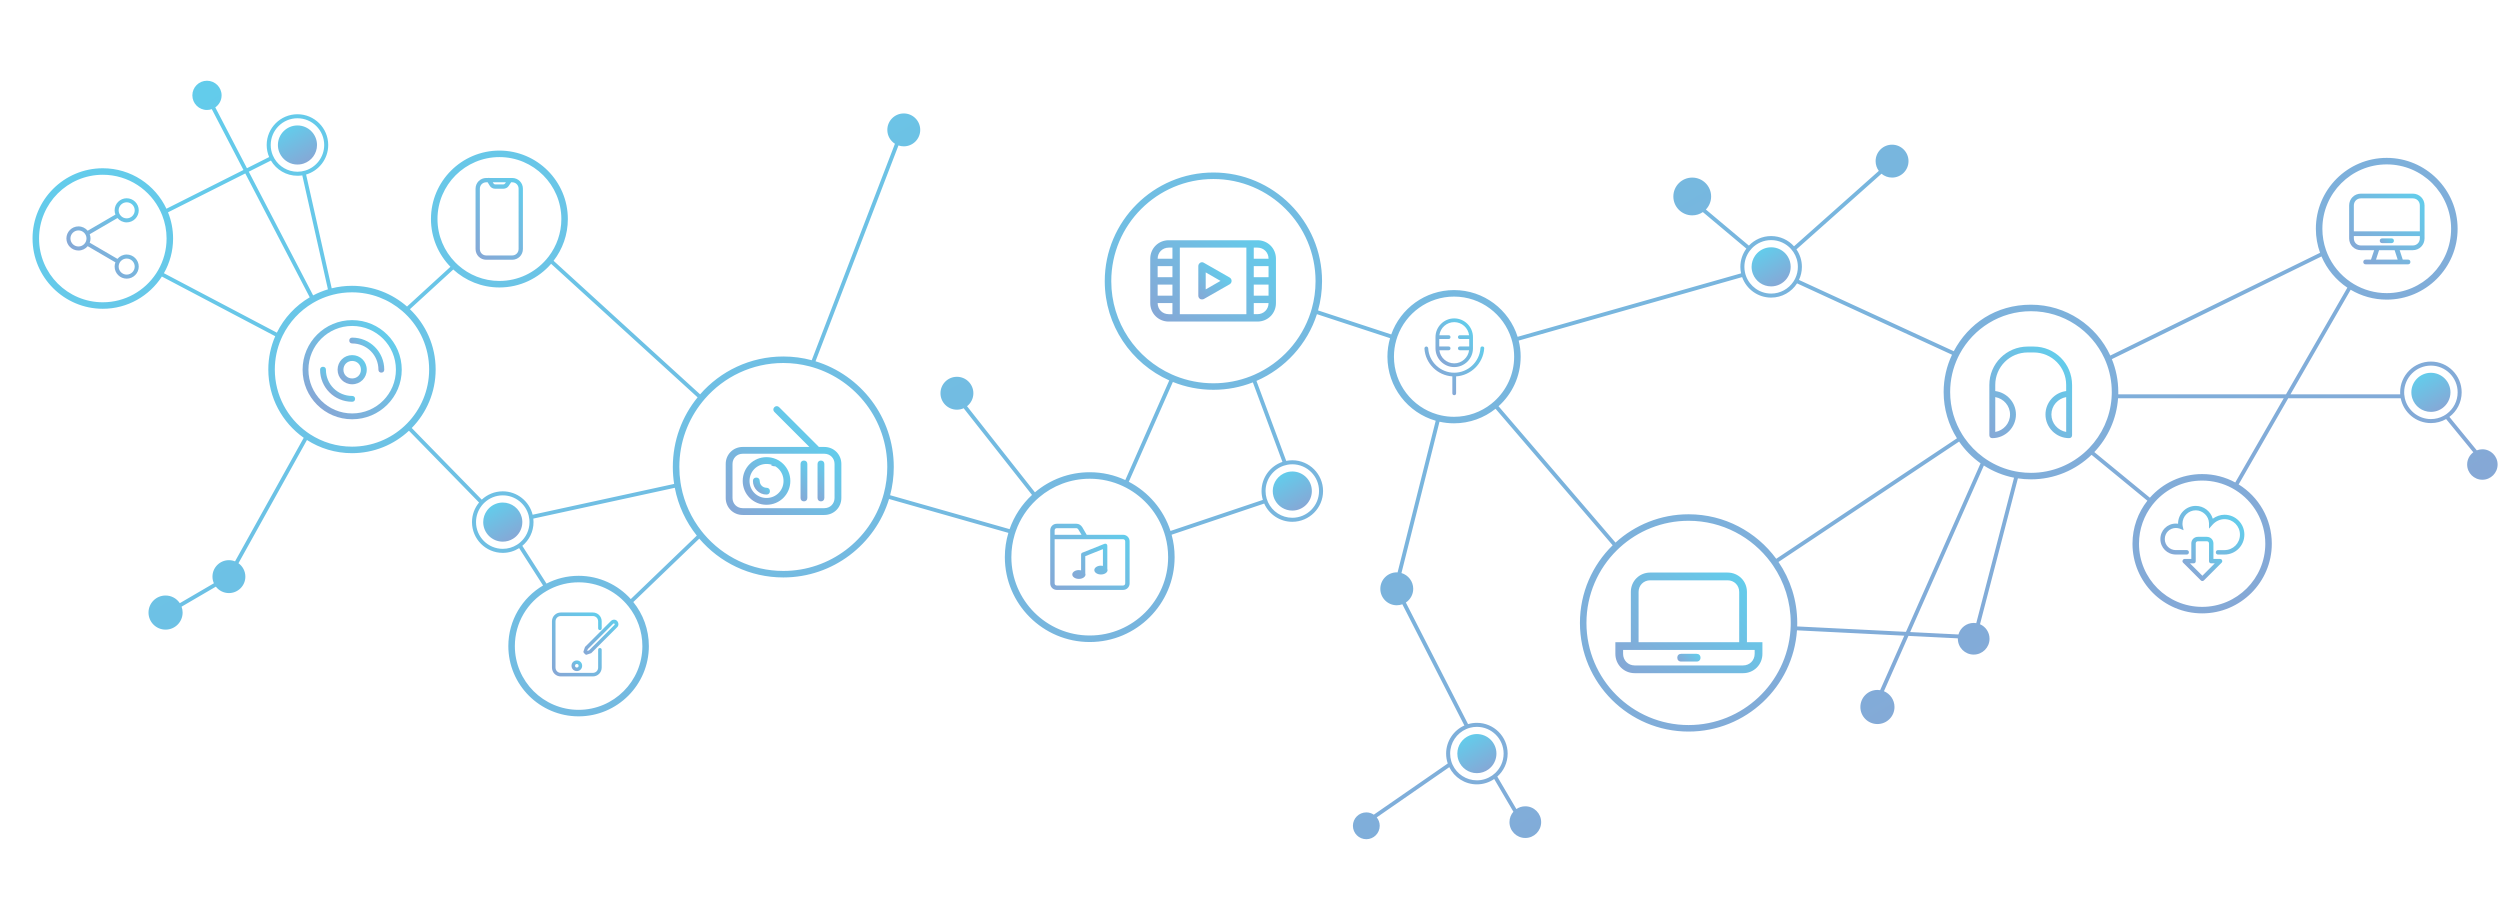 <?xml version="1.0" encoding="UTF-8"?>
<svg xmlns="http://www.w3.org/2000/svg" xmlns:xlink="http://www.w3.org/1999/xlink" viewBox="0 0 3840 1413">
  <defs>
    <style>
      .cls-1 {
        fill: url(#linear-gradient);
      }

      .cls-1, .cls-2, .cls-3, .cls-4, .cls-5, .cls-6, .cls-7, .cls-8, .cls-9, .cls-10, .cls-11, .cls-12, .cls-13, .cls-14, .cls-15, .cls-16, .cls-17, .cls-18, .cls-19, .cls-20, .cls-21, .cls-22, .cls-23, .cls-24, .cls-25, .cls-26, .cls-27, .cls-28, .cls-29, .cls-30, .cls-31, .cls-32, .cls-33, .cls-34, .cls-35 {
        stroke-width: 0px;
      }

      .cls-2 {
        fill: url(#linear-gradient-33);
      }

      .cls-3 {
        fill: url(#linear-gradient-29);
      }

      .cls-4 {
        fill: url(#linear-gradient-32);
      }

      .cls-5 {
        fill: url(#linear-gradient-30);
      }

      .cls-6 {
        fill: url(#linear-gradient-31);
      }

      .cls-7 {
        fill: url(#linear-gradient-34);
      }

      .cls-8 {
        fill: url(#linear-gradient-35);
      }

      .cls-9 {
        fill: url(#linear-gradient-28);
      }

      .cls-10 {
        fill: url(#linear-gradient-25);
      }

      .cls-11 {
        fill: url(#linear-gradient-11);
      }

      .cls-12 {
        fill: url(#linear-gradient-12);
      }

      .cls-13 {
        fill: url(#linear-gradient-13);
      }

      .cls-14 {
        fill: url(#linear-gradient-10);
      }

      .cls-15 {
        fill: url(#linear-gradient-17);
      }

      .cls-16 {
        fill: url(#linear-gradient-16);
      }

      .cls-17 {
        fill: url(#linear-gradient-19);
      }

      .cls-18 {
        fill: url(#linear-gradient-15);
      }

      .cls-19 {
        fill: url(#linear-gradient-23);
      }

      .cls-20 {
        fill: url(#linear-gradient-21);
      }

      .cls-21 {
        fill: url(#linear-gradient-18);
      }

      .cls-22 {
        fill: url(#linear-gradient-14);
      }

      .cls-23 {
        fill: url(#linear-gradient-22);
      }

      .cls-24 {
        fill: url(#linear-gradient-20);
      }

      .cls-25 {
        fill: url(#linear-gradient-27);
      }

      .cls-26 {
        fill: url(#linear-gradient-24);
      }

      .cls-27 {
        fill: url(#linear-gradient-26);
      }

      .cls-36 {
        mix-blend-mode: color-dodge;
      }

      .cls-28 {
        fill: url(#linear-gradient-4);
      }

      .cls-29 {
        fill: url(#linear-gradient-2);
      }

      .cls-30 {
        fill: url(#linear-gradient-3);
      }

      .cls-31 {
        fill: url(#linear-gradient-8);
      }

      .cls-32 {
        fill: url(#linear-gradient-9);
      }

      .cls-33 {
        fill: url(#linear-gradient-7);
      }

      .cls-34 {
        fill: url(#linear-gradient-5);
      }

      .cls-35 {
        fill: url(#linear-gradient-6);
      }

      .cls-37 {
        isolation: isolate;
      }
    </style>
    <linearGradient id="linear-gradient" x1="1386.32" y1="1498.55" x2="2528.54" y2="-479.84" gradientTransform="translate(3886.34) rotate(-180) scale(1 -1)" gradientUnits="userSpaceOnUse">
      <stop offset="0" stop-color="#85a8d6"/>
      <stop offset="1" stop-color="#63cceb"/>
    </linearGradient>
    <linearGradient id="linear-gradient-2" x1="2695.29" y1="717.01" x2="2700.15" y2="708.6" xlink:href="#linear-gradient"/>
    <linearGradient id="linear-gradient-3" x1="137.45" y1="628.64" x2="167.48" y2="576.62" xlink:href="#linear-gradient"/>
    <linearGradient id="linear-gradient-4" x1="1150.85" y1="435.88" x2="1180.89" y2="383.86" xlink:href="#linear-gradient"/>
    <linearGradient id="linear-gradient-5" x1="1886.35" y1="780.23" x2="1916.38" y2="728.21" xlink:href="#linear-gradient"/>
    <linearGradient id="linear-gradient-6" x1="3099.08" y1="827.95" x2="3129.11" y2="775.93" xlink:href="#linear-gradient"/>
    <linearGradient id="linear-gradient-7" x1="3414.42" y1="248.73" x2="3444.45" y2="196.71" xlink:href="#linear-gradient"/>
    <linearGradient id="linear-gradient-8" x1="1602.82" y1="1183.54" x2="1632.85" y2="1131.52" xlink:href="#linear-gradient"/>
    <linearGradient id="linear-gradient-9" x1="172.6" y1="392.66" x2="267.69" y2="297.57" gradientTransform="translate(3446.04)" xlink:href="#linear-gradient"/>
    <linearGradient id="linear-gradient-10" x1="213.9" y1="376.05" x2="226.39" y2="363.57" gradientTransform="translate(3446.04)" xlink:href="#linear-gradient"/>
    <linearGradient id="linear-gradient-11" x1="465.28" y1="864.2" x2="544.51" y2="784.97" gradientTransform="translate(2879.36)" xlink:href="#linear-gradient"/>
    <linearGradient id="linear-gradient-12" x1="483.4" y1="873.75" x2="523.59" y2="833.56" gradientTransform="translate(2879.36)" xlink:href="#linear-gradient"/>
    <linearGradient id="linear-gradient-13" x1="709.46" y1="676.35" x2="824.84" y2="560.96" gradientTransform="translate(2352.03)" xlink:href="#linear-gradient"/>
    <linearGradient id="linear-gradient-14" x1="1211.67" y1="1049.16" x2="1372.76" y2="888.07" gradientTransform="translate(1301.91)" xlink:href="#linear-gradient"/>
    <linearGradient id="linear-gradient-15" x1="1281.96" y1="1020.48" x2="1302.47" y2="999.97" gradientTransform="translate(1301.91)" xlink:href="#linear-gradient"/>
    <linearGradient id="linear-gradient-16" x1="1627.69" y1="551.08" x2="1676.95" y2="501.82" gradientTransform="translate(581.36)" xlink:href="#linear-gradient"/>
    <linearGradient id="linear-gradient-17" x1="1622.31" y1="578.28" x2="1682.64" y2="517.95" gradientTransform="translate(581.36)" xlink:href="#linear-gradient"/>
    <linearGradient id="linear-gradient-18" x1="1951.76" y1="502.72" x2="2094.28" y2="360.2" gradientTransform="translate(-159.7)" xlink:href="#linear-gradient"/>
    <linearGradient id="linear-gradient-19" x1="1994.81" y1="451.15" x2="2034.19" y2="411.77" gradientTransform="translate(-159.7)" xlink:href="#linear-gradient"/>
    <linearGradient id="linear-gradient-20" x1="2159.26" y1="908.28" x2="2256.73" y2="810.81" gradientTransform="translate(-538.12)" xlink:href="#linear-gradient"/>
    <linearGradient id="linear-gradient-21" x1="2191.86" y1="891.19" x2="2242.56" y2="840.5" gradientTransform="translate(-538.12)" xlink:href="#linear-gradient"/>
    <linearGradient id="linear-gradient-22" x1="2619.49" y1="801.32" x2="2745.4" y2="675.41" gradientTransform="translate(-1479.33)" xlink:href="#linear-gradient"/>
    <linearGradient id="linear-gradient-23" x1="2630.79" y1="764.68" x2="2682.64" y2="712.83" gradientTransform="translate(-1479.33)" xlink:href="#linear-gradient"/>
    <linearGradient id="linear-gradient-24" x1="2641.95" y1="753.51" x2="2652.66" y2="742.8" gradientTransform="translate(-1479.33)" xlink:href="#linear-gradient"/>
    <linearGradient id="linear-gradient-25" x1="2697.33" y1="755.6" x2="2731.03" y2="721.91" gradientTransform="translate(-1479.33)" xlink:href="#linear-gradient"/>
    <linearGradient id="linear-gradient-26" x1="2723.46" y1="755.6" x2="2757.15" y2="721.91" gradientTransform="translate(-1479.33)" xlink:href="#linear-gradient"/>
    <linearGradient id="linear-gradient-27" x1="2976.96" y1="1029.59" x2="3056.34" y2="950.2" gradientTransform="translate(-2130.64)" xlink:href="#linear-gradient"/>
    <linearGradient id="linear-gradient-28" x1="3010.82" y1="1028.46" x2="3022.48" y2="1016.8" gradientTransform="translate(-2130.64)" xlink:href="#linear-gradient"/>
    <linearGradient id="linear-gradient-29" x1="3028.52" y1="1003.95" x2="3078.59" y2="953.88" gradientTransform="translate(-2130.64)" xlink:href="#linear-gradient"/>
    <linearGradient id="linear-gradient-30" x1="3291.53" y1="621.71" x2="3399.26" y2="513.98" gradientTransform="translate(-2804.45)" xlink:href="#linear-gradient"/>
    <linearGradient id="linear-gradient-31" x1="3329.5" y1="583.75" x2="3361.3" y2="551.95" gradientTransform="translate(-2804.45)" xlink:href="#linear-gradient"/>
    <linearGradient id="linear-gradient-32" x1="3310.51" y1="602.73" x2="3326.25" y2="587" gradientTransform="translate(-2804.45)" xlink:href="#linear-gradient"/>
    <linearGradient id="linear-gradient-33" x1="3364.55" y1="548.7" x2="3380.28" y2="532.96" gradientTransform="translate(-2804.45)" xlink:href="#linear-gradient"/>
    <linearGradient id="linear-gradient-34" x1="3074.72" y1="380.98" x2="3164.32" y2="291.39" gradientTransform="translate(-2352.7)" xlink:href="#linear-gradient"/>
    <linearGradient id="linear-gradient-35" x1="3707.99" y1="408.67" x2="3792.77" y2="323.89" gradientTransform="translate(-3571.22)" xlink:href="#linear-gradient"/>
  </defs>
  <g class="cls-37">
    <g id="Layer_1" data-name="Layer 1">
      <g class="cls-36">
        <path class="cls-1" d="m50,366.36c0,59.51,48.42,107.93,107.93,107.93,38.01,0,71.49-19.75,90.73-49.52l174.08,91.65c-6.83,15.67-10.61,32.96-10.61,51.12,0,43.28,21.51,81.63,54.39,104.93l-105.49,189.77c-2.91-1.17-6.07-1.81-9.4-1.81-13.95,0-25.27,11.31-25.27,25.27,0,3.64.77,7.09,2.16,10.22l-52.34,30.57c-4.69-7.1-12.73-11.78-21.87-11.78-14.47,0-26.2,11.73-26.2,26.2s11.73,26.2,26.2,26.2,26.2-11.73,26.2-26.2c0-3.18-.57-6.23-1.61-9.06l52.68-30.77c4.62,6.01,11.88,9.89,20.04,9.89,13.95,0,25.26-11.31,25.26-25.26,0-8.49-4.19-15.99-10.6-20.57l105.22-189.28c19.98,12.8,43.71,20.22,69.14,20.22,33.77,0,64.55-13.09,87.51-34.47l107.7,110.25c-6.79,8.17-10.87,18.68-10.87,30.11,0,26.05,21.2,47.25,47.26,47.25,9.25,0,17.88-2.67,25.17-7.29l36.75,57.38c-31.9,18.77-53.35,53.47-53.35,93.08,0,59.51,48.42,107.93,107.93,107.93s107.93-48.42,107.93-107.93c0-25.58-8.94-49.11-23.89-67.63l101.33-97.41c31.14,36.47,77.44,59.62,129.04,59.62,76.48,0,141.3-50.86,162.43-120.53l183.28,52.05c-3.52,11.82-5.42,24.33-5.42,37.28,0,71.9,58.49,130.39,130.39,130.39s130.39-58.49,130.39-130.39c0-11.92-1.61-23.47-4.61-34.45l142.2-47.83c7.38,16.49,23.95,28.01,43.15,28.01,26.06,0,47.26-21.2,47.26-47.26,0-26.05-21.2-47.25-47.26-47.25-3.2,0-6.33.32-9.35.93l-45.68-122.84c43.95-19.04,78.15-56.46,92.86-102.51l112.33,36.86c-2.63,9.04-4.04,18.6-4.04,28.48,0,46.65,31.38,86.11,74.15,98.37l-58.53,232.91h0c-.42-.01-.83-.03-1.26-.03-13.95,0-25.27,11.31-25.27,25.27s11.31,25.27,25.26,25.27c3.01,0,5.9-.53,8.58-1.5h0s95.26,186.18,95.26,186.18c-16.51,7.37-28.04,23.95-28.04,43.17,0,5.3.88,10.41,2.5,15.17l-113.58,78.63h0c-3.28-2.21-7.24-3.5-11.5-3.5-11.37,0-20.59,9.22-20.59,20.59,0,11.37,9.22,20.59,20.59,20.59,11.37,0,20.59-9.22,20.59-20.59,0-4.9-1.72-9.39-4.57-12.92h0s111.41-77.14,111.41-77.14c7.71,15.64,23.82,26.42,42.4,26.42,9.86,0,19.02-3.03,26.6-8.22l29.49,50.22h0c-3.75,4.28-6.03,9.88-6.03,16.02,0,13.44,10.89,24.33,24.33,24.33,13.44,0,24.33-10.89,24.33-24.33s-10.89-24.33-24.33-24.33c-5.1,0-9.83,1.57-13.73,4.25l-29.3-49.88c9.75-8.66,15.9-21.28,15.9-35.31,0-26.06-21.2-47.26-47.26-47.26-4.71,0-9.26.69-13.56,1.99l-95.55-186.78c6.82-4.52,11.33-12.27,11.33-21.07,0-11.46-7.63-21.12-18.08-24.22l58.42-232.44c7.2,1.61,14.68,2.46,22.35,2.46,24.09,0,46.27-8.37,63.77-22.36l179.87,209.69c-30.99,30.32-50.26,72.59-50.26,119.27,0,92.02,74.86,166.88,166.88,166.88,88.19,0,160.64-68.77,166.5-155.5l164.8,8.23-37.04,83.66c-1.36-.22-2.76-.34-4.18-.34-14.47,0-26.2,11.73-26.2,26.2s11.73,26.2,26.2,26.2,26.2-11.73,26.2-26.2c0-10.92-6.69-20.28-16.19-24.22l37.63-84.99,75.9,3.78c0,.21-.02.41-.02.62,0,13.44,10.89,24.33,24.33,24.33,13.44,0,24.33-10.89,24.33-24.33,0-9.99-6.03-18.57-14.64-22.32l58.2-224.02c6.55.99,13.25,1.5,20.07,1.5,36.12,0,68.94-14.35,93.08-37.64l85.76,70.44c-14.33,18.2-22.89,41.16-22.89,66.07,0,58.99,48,106.99,106.99,106.99,59,0,107-48,107-106.99,0-38.45-20.39-72.23-50.92-91.09l76.17-132.37h172.75c4.24,21.73,23.43,38.18,46.38,38.18,8.49,0,16.47-2.25,23.37-6.2l41.78,51.02h0c-5.75,4.27-9.48,11.1-9.48,18.81,0,12.92,10.47,23.39,23.39,23.39s23.39-10.47,23.39-23.39-10.47-23.39-23.39-23.39c-3.03,0-5.92.58-8.58,1.63h0s-42.08-51.39-42.08-51.39c11.44-8.63,18.85-22.33,18.85-37.74,0-26.05-21.2-47.25-47.25-47.25-26.06,0-47.26,21.2-47.26,47.25,0,1.03.03,2.06.1,3.08h-168.52s92.44-160.64,92.44-160.64c16.23,9.64,35.18,15.18,55.39,15.18,60.03,0,108.87-48.83,108.87-108.86,0-60.03-48.84-108.87-108.87-108.87-60.02,0-108.86,48.84-108.86,108.87,0,12.95,2.27,25.39,6.45,36.92l-322.2,157.83c-21.25-46.06-67.89-78.11-121.86-78.11s-96.03,28.99-118.57,71.46l-237.78-109.49c2.89-6.11,4.51-12.93,4.51-20.13,0-9.95-3.09-19.2-8.37-26.82l130.62-116.19c4.39,3.69,10.06,5.92,16.24,5.92,13.95,0,25.26-11.31,25.26-25.26s-11.31-25.27-25.26-25.27c-13.95,0-25.27,11.31-25.27,25.27,0,5.6,1.83,10.78,4.91,14.97l-130.24,115.84c-8.65-9.65-21.21-15.72-35.15-15.72-13.43,0-25.56,5.63-34.17,14.65l-66.05-55.43c4.98-5.21,8.05-12.26,8.05-20.04,0-16.02-12.99-29.01-29.01-29.01s-29.01,12.99-29.01,29.01c0,16.02,12.99,29.01,29.01,29.01,6.05,0,11.67-1.86,16.32-5.03l66.82,56.09c-5.79,7.84-9.22,17.53-9.22,28.01,0,3.43.37,6.78,1.07,10l-343.2,97.49c-13.02-41.56-51.88-71.79-97.67-71.79-44.44,0-82.35,28.47-96.44,68.13l-112.44-36.9c4.01-14.3,6.15-29.37,6.15-44.94,0-92.02-74.87-166.88-166.89-166.88-92.02,0-166.88,74.86-166.88,166.88,0,67.89,40.75,126.45,99.08,152.48l-67.53,153.02c-16.62-7.7-35.13-12-54.62-12-32.06,0-61.45,11.62-84.18,30.88l-104.28-132.29c5.92-4.62,9.73-11.82,9.73-19.91,0-13.95-11.31-25.27-25.27-25.27-13.95,0-25.26,11.31-25.26,25.26,0,13.95,11.31,25.27,25.26,25.27,3.69,0,7.2-.8,10.36-2.22l104.95,133.15c-15.4,14.32-27.34,32.29-34.43,52.53l-183.5-52.11c3.67-13.85,5.62-28.4,5.62-43.39,0-76.36-50.7-141.1-120.21-162.33l127.41-331.5c2.56.87,5.3,1.36,8.16,1.36,13.95,0,25.26-11.31,25.26-25.26,0-13.95-11.31-25.27-25.26-25.27s-25.27,11.31-25.27,25.27c0,8.95,4.66,16.81,11.68,21.3l-127.78,332.46c-13.94-3.73-28.59-5.71-43.69-5.71-50.91,0-96.66,22.54-127.78,58.16l-225.06-205.15c13.73-17.76,21.91-40.03,21.91-64.17,0-57.96-47.16-105.12-105.13-105.12-57.96,0-105.12,47.16-105.12,105.12,0,28.53,11.42,54.43,29.93,73.38l-66.69,61.05c-22.62-19.8-52.22-31.82-84.57-31.82-10.73,0-21.17,1.32-31.14,3.82l-39.32-174.77c19.61-5.75,33.97-23.9,33.97-45.35,0-26.06-21.2-47.25-47.26-47.25-26.05,0-47.25,21.19-47.25,47.25,0,6.57,1.35,12.82,3.78,18.51l-34.09,17.15-48.63-93.45c5.85-4.05,9.69-10.81,9.69-18.47,0-12.4-10.05-22.46-22.46-22.46-12.4,0-22.46,10.05-22.46,22.46,0,12.4,10.05,22.46,22.46,22.46,2.6,0,5.1-.45,7.42-1.26l48.61,93.43-118.31,59.52c-17.24-36.71-54.57-62.17-97.74-62.17-59.51,0-107.93,48.41-107.93,107.93Zm3642.8,236.27c0-22.64,18.43-41.07,41.08-41.07,22.64,0,41.07,18.43,41.07,41.07,0,13.48-6.53,25.46-16.59,32.95-1.61,1.21-3.32,2.3-5.1,3.25-5.78,3.11-12.38,4.87-19.38,4.87-19.53,0-35.93-13.7-40.07-31.99-.44-1.95-.74-3.96-.9-6-.07-1.02-.11-2.04-.11-3.08Zm-1440.69,517.25c1.83-.81,3.74-1.48,5.7-2.01,3.41-.92,6.99-1.41,10.69-1.41,22.65,0,41.07,18.42,41.07,41.07,0,11.76-4.97,22.38-12.91,29.87-1.47,1.39-3.04,2.67-4.7,3.83-6.66,4.64-14.75,7.37-23.46,7.37-16.48,0-30.72-9.76-37.25-23.8-.87-1.85-1.6-3.78-2.18-5.78-1.07-3.64-1.64-7.5-1.64-11.49,0-16.82,10.17-31.31,24.68-37.65Zm509.43-710.01c0,6.27-1.41,12.22-3.94,17.54-.86,1.83-1.86,3.58-2.97,5.24-7.38,11.02-19.94,18.29-34.16,18.29-17.71,0-32.83-11.26-38.59-26.99-.69-1.86-1.24-3.79-1.64-5.77-.56-2.68-.85-5.46-.85-8.31,0-8.97,2.89-17.26,7.79-24.02,1.17-1.63,2.46-3.17,3.86-4.6,7.46-7.68,17.9-12.45,29.43-12.45,12.11,0,23.01,5.27,30.54,13.64,1.34,1.49,2.57,3.07,3.68,4.75,4.33,6.5,6.85,14.3,6.85,22.68Zm849.02,23.31c-15.77-10.73-28.29-25.89-35.75-43.68-.77-1.84-1.49-3.72-2.15-5.62-3.56-10.18-5.49-21.11-5.49-32.49,0-54.52,44.35-98.87,98.86-98.87,54.52,0,98.87,44.35,98.87,98.87,0,54.51-44.35,98.86-98.87,98.86-18.39,0-35.63-5.05-50.4-13.85-1.73-1.02-3.42-2.1-5.07-3.22Zm-99.28,172.53h-257.63c.02-1.18.04-2.36.04-3.55,0-17.86-3.51-34.92-9.88-50.52l322.01-157.74c8.34,19.59,22.26,36.25,39.75,47.97l-94.29,163.84Zm-205.16,169.74c1.23-1.58,2.51-3.11,3.85-4.6,17.77-20.04,43.7-32.68,72.53-32.68,16.59,0,32.23,4.19,45.9,11.56,1.77.95,3.5,1.96,5.19,3.02,27.54,17.12,45.91,47.67,45.91,82.42,0,53.48-43.51,96.99-97,96.99-53.48,0-96.99-43.51-96.99-96.99,0-22.51,7.71-43.25,20.61-59.72Zm-89.24-81.07c20.76-21.89,34.22-50.76,36.47-82.67h254.48s-74.44,129.35-74.44,129.35c-15.14-8.22-32.48-12.89-50.89-12.89-31.93,0-60.65,14.07-80.26,36.33l-85.36-70.12Zm-120.8,29.7c-16.26-3.13-31.41-9.44-44.76-18.27-1.71-1.12-3.38-2.29-5.02-3.5-11.17-8.18-20.92-18.19-28.82-29.58-1.13-1.64-2.23-3.31-3.3-5.01-11.88-19.04-18.75-41.52-18.75-65.56,0-19,4.29-37.01,11.95-53.12.86-1.81,1.77-3.6,2.71-5.36,20.94-39.04,62.15-65.65,109.47-65.65,50.04,0,93.24,29.76,112.88,72.5h0c.83,1.82,1.62,3.66,2.37,5.52,5.73,14.26,8.88,29.82,8.88,46.11,0,1.19-.02,2.37-.05,3.55-.06,2.01-.16,4.01-.31,6-2.26,29.49-14.87,56.15-34.2,76.31l-4.27,4.24c-22.25,21.09-52.3,34.04-85.3,34.04-5.95,0-11.81-.42-17.54-1.24-1.99-.28-3.97-.61-5.94-.98Zm-162.09,246.77l113.23-255.78c13.91,8.95,29.57,15.39,46.34,18.7l-58.02,223.36c-1.28-.21-2.6-.32-3.94-.32-11.15,0-20.55,7.51-23.42,17.74l-74.19-3.7Zm-173.52-8.65c.06-1.79.09-3.59.09-5.39,0-34.66-10.63-66.89-28.79-93.6l277.4-184.94c8.95,12.96,20.14,24.27,32.99,33.39l-114.59,258.87-167.1-8.33Zm-276.89-117.05c1.43-1.41,2.88-2.79,4.36-4.14,27.91-25.51,65.04-41.08,105.73-41.08,51.74,0,97.71,25.18,126.31,63.92,1.18,1.61,2.34,3.24,3.47,4.9,17.1,25.12,27.11,55.44,27.11,88.06,0,1.64-.03,3.27-.08,4.89-.06,2.01-.16,4.01-.3,5.99-5.6,81.45-73.66,146-156.51,146-86.5,0-156.88-70.37-156.88-156.88,0-43.65,17.92-83.19,46.79-111.66Zm-181.82-221.18c20.84-18.74,33.97-45.91,33.97-76.08,0-8.53-1.05-16.82-3.03-24.75l343.22-97.5c6.5,18.33,24.02,31.48,44.55,31.48,16.71,0,31.43-8.72,39.83-21.86l238,109.6c-8.25,17.39-12.87,36.81-12.87,57.3,0,26.09,7.49,50.48,20.43,71.1l-277.56,185.04c-30.39-41.43-79.43-68.37-134.63-68.37-43.18,0-82.59,16.48-112.25,43.49l-179.66-209.45Zm-157.13-101.44c.55-1.93,1.17-3.83,1.84-5.71,12.79-35.66,46.94-61.25,86.94-61.25,41.23,0,76.23,27.16,88.04,64.53.61,1.9,1.15,3.82,1.62,5.77,1.74,7.06,2.66,14.43,2.66,22.02,0,27.14-11.77,51.58-30.48,68.49-1.48,1.34-3.01,2.63-4.58,3.88-15.75,12.49-35.65,19.95-57.26,19.95-6.83,0-13.5-.75-19.91-2.17-1.97-.43-3.91-.92-5.82-1.49-38.42-11.16-66.59-46.68-66.59-88.66,0-8.79,1.24-17.3,3.54-25.36Zm-218.17,53.15c-1.83.8-3.68,1.57-5.55,2.3-17.71,6.95-36.98,10.76-57.12,10.76-20.57,0-40.22-3.98-58.24-11.21-1.86-.74-3.7-1.52-5.52-2.34-54.82-24.48-93.12-79.51-93.12-143.33,0-86.51,70.38-156.88,156.88-156.88,86.51,0,156.89,70.37,156.89,156.88,0,14.48-1.97,28.5-5.66,41.82-.53,1.93-1.1,3.85-1.71,5.75-13.76,43.16-45.74,78.27-86.85,96.25Zm17.44,178.54c0-18.1,11.78-33.5,28.06-38.96,1.89-.63,3.85-1.13,5.85-1.49,2.33-.41,4.72-.62,7.16-.62,22.65,0,41.07,18.43,41.07,41.07,0,22.65-18.42,41.08-41.07,41.08-16.48,0-30.72-9.76-37.26-23.81-.84-1.8-1.55-3.67-2.12-5.61-1.1-3.7-1.69-7.61-1.69-11.66Zm-146.01,61.33c-10.64-32.75-33.91-59.86-64.04-75.54l67.66-153.33c19.25,7.78,40.28,12.06,62.28,12.06,21.37,0,41.81-4.04,60.6-11.4l45.42,122.13c-18.64,6.33-32.09,24-32.09,44.75,0,4.74.7,9.31,2.01,13.63l-141.84,47.7Zm-239.38,5.66h0c.57-1.93,1.19-3.84,1.87-5.71,6.47-18.2,17.21-34.4,31-47.38,1.46-1.39,2.95-2.72,4.48-4.01,21.02-17.93,48.26-28.75,77.98-28.75,18.05,0,35.2,3.99,50.58,11.16,1.82.83,3.62,1.72,5.38,2.66,27.58,14.54,48.87,39.47,58.6,69.56.63,1.9,1.19,3.82,1.71,5.76,2.69,9.97,4.12,20.44,4.12,31.25,0,66.38-54.01,120.39-120.39,120.39-66.38,0-120.39-54.01-120.39-120.39,0-12,1.77-23.59,5.06-34.54ZM468.83,262.02c-1.9.58-3.86,1.02-5.86,1.32-1.98.3-4.01.45-6.07.45-14.94,0-28.04-8.02-35.23-19.98-1.02-1.71-1.93-3.5-2.71-5.36-2.01-4.85-3.13-10.16-3.13-15.73,0-22.65,18.43-41.07,41.07-41.07s41.08,18.42,41.08,41.07c0,18.5-12.3,34.18-29.15,39.3Zm34.88,182.41c-7.92,2.38-15.52,5.51-22.72,9.29l-98.87-190.01,34.02-17.12c8.21,13.98,23.41,23.39,40.76,23.39,2.53,0,5.01-.2,7.43-.59l39.38,175.04Zm339.19-50.62c-1.2,1.6-2.46,3.15-3.78,4.67-17.44,20.23-43.26,33.06-72.02,33.06-24.37,0-46.63-9.22-63.48-24.35-1.49-1.33-2.94-2.72-4.34-4.15-16.88-17.18-27.3-40.71-27.3-66.63,0-52.45,42.67-95.12,95.12-95.12,52.45,0,95.13,42.67,95.13,95.12,0,21.54-7.2,41.43-19.33,57.4Zm238.43,426.58c-1.29-1.53-2.56-3.08-3.8-4.66-15.47-19.69-26.41-43.08-31.26-68.61-.37-1.96-.71-3.94-1.01-5.93-1.18-7.81-1.79-15.8-1.79-23.93,0-37.91,13.28-72.78,35.44-100.2,1.26-1.56,2.54-3.09,3.86-4.59,29.29-33.62,72.4-54.9,120.39-54.9,13.84,0,27.27,1.77,40.08,5.1,1.95.5,3.88,1.04,5.8,1.62,65.76,19.76,113.81,80.86,113.81,152.97,0,14.04-1.82,27.67-5.25,40.65-.5,1.94-1.05,3.86-1.63,5.77-19.94,65.49-80.9,113.27-152.81,113.27-48.77,0-92.51-21.98-121.83-56.56Zm-241.77,87.33c1.73-1.01,3.49-1.97,5.29-2.87,13.21-6.66,28.12-10.41,43.9-10.41,28.95,0,55,12.62,72.94,32.66,1.34,1.49,2.63,3.02,3.87,4.6,13.22,16.69,21.12,37.77,21.12,60.67,0,54-43.93,97.93-97.93,97.93s-97.93-43.93-97.93-97.93c0-36.08,19.61-67.67,48.74-84.65Zm-37.27-69.33c10.51-8.67,17.21-21.79,17.21-36.44,0-1.83-.1-3.63-.31-5.4l217.3-47.3c5.25,27.37,17.09,52.43,33.8,73.44l-101.39,97.47c-19.77-21.92-48.38-35.72-80.15-35.72-17.76,0-34.53,4.31-49.32,11.94l-37.14-57.99Zm-62.08-62.1c1.25-1.57,2.62-3.05,4.09-4.4,7.34-6.84,17.16-11.02,27.95-11.02,19.2,0,35.36,13.24,39.84,31.08.48,1.92.83,3.9,1.03,5.92.13,1.34.2,2.7.2,4.08,0,12.47-5.59,23.66-14.39,31.19-1.52,1.31-3.14,2.51-4.84,3.57-6.33,4-13.81,6.31-21.84,6.31-22.65,0-41.07-18.43-41.07-41.07,0-9.71,3.38-18.63,9.03-25.66Zm-107.76-118.89c22.71-23.19,36.72-54.91,36.72-89.86,0-36.35-15.17-69.23-39.52-92.63l66.57-60.94c18.71,17.12,43.6,27.57,70.88,27.57,31.68,0,60.13-14.08,79.42-36.32l224.99,205.1c-23.78,29.2-38.04,66.44-38.04,106.94,0,8.86.68,17.56,2,26.06l-217.34,47.31c-5.08-20.61-23.72-35.94-45.88-35.94-12.47,0-23.82,4.85-32.27,12.77l-107.53-110.06Zm-200.83-136.31c.78-1.85,1.61-3.67,2.49-5.46,10.21-20.87,26.37-38.31,46.26-50.1,1.72-1.03,3.46-2,5.24-2.93,6.44-3.4,13.23-6.22,20.31-8.38,1.91-.6,3.84-1.14,5.79-1.62,9.27-2.34,18.96-3.58,28.94-3.58,29.43,0,56.39,10.78,77.14,28.61,1.52,1.3,3.01,2.65,4.47,4.04,22.72,21.6,36.91,52.11,36.91,85.87,0,32.14-12.85,61.32-33.71,82.7-1.39,1.44-2.83,2.84-4.3,4.2-21.15,19.62-49.46,31.62-80.51,31.62-23.67,0-45.74-6.97-64.27-18.98-1.69-1.09-3.35-2.22-4.97-3.4-29.83-21.55-49.28-56.61-49.28-96.14,0-16.48,3.38-32.18,9.49-46.45Zm-179.85-101.45c8.97-15.72,14.1-33.91,14.1-53.28,0-14.22-2.76-27.8-7.79-40.24l118.68-59.71,98.99,190.24c-21.69,12.74-39.33,31.66-50.49,54.32l-173.49-91.33Zm-191.77-53.28c0-54,43.93-97.93,97.93-97.93,39.27,0,73.22,23.23,88.8,56.67.86,1.81,1.65,3.66,2.38,5.53,4.37,11.07,6.76,23.13,6.76,35.73,0,17.68-4.71,34.28-12.95,48.62-.99,1.74-2.04,3.44-3.15,5.11-17.52,26.61-47.67,44.2-81.84,44.2-54,0-97.93-43.93-97.93-97.93Z"/>
        <polygon class="cls-29" points="1194.97 714.75 1190.12 715.8 1189.49 716.41 1184.68 715.04 1187.43 707.88 1194.97 714.75"/>
        <path class="cls-30" d="m3733.88,572.6c16.58,0,30.03,13.45,30.03,30.03,0,10.07-4.95,18.97-12.55,24.41-1.64,1.19-3.4,2.2-5.27,3.03-3.73,1.67-7.86,2.59-12.21,2.59-13.42,0-24.79-8.8-28.64-20.95-.61-1.92-1.03-3.93-1.24-6-.11-1.01-.16-2.04-.16-3.08,0-16.58,13.45-30.03,30.04-30.03Z"/>
        <path class="cls-28" d="m2744.44,427.96c-5.48,7.25-14.18,11.94-23.97,11.94-12.69,0-23.53-7.86-27.92-18.98-.74-1.84-1.29-3.76-1.64-5.77h0c-.31-1.72-.47-3.48-.47-5.28,0-6.27,1.92-12.09,5.21-16.91,1.13-1.66,2.43-3.2,3.86-4.6,5.41-5.27,12.81-8.52,20.96-8.52,8.85,0,16.81,3.83,22.31,9.92,1.34,1.49,2.54,3.12,3.56,4.86,2.65,4.47,4.16,9.69,4.16,15.25,0,4.63-1.05,9.01-2.92,12.93-.87,1.83-1.93,3.56-3.14,5.16Z"/>
        <path class="cls-34" d="m1975.81,725.62c1.9-.62,3.88-1.04,5.93-1.26,1.06-.11,2.14-.17,3.23-.17,16.59,0,30.03,13.45,30.03,30.03s-13.44,30.03-30.03,30.03c-11.63,0-21.73-6.62-26.71-16.3-.91-1.76-1.66-3.63-2.19-5.59-.74-2.58-1.13-5.32-1.13-8.14,0-13.39,8.77-24.73,20.87-28.6Z"/>
        <path class="cls-35" d="m751.99,779.76c5.35-4.87,12.46-7.85,20.26-7.85,13.95,0,25.67,9.51,29.04,22.39.51,1.92.83,3.9.94,5.94.03.57.05,1.14.05,1.71,0,8.58-3.6,16.32-9.37,21.79-1.46,1.39-3.06,2.63-4.77,3.68-4.61,2.9-10.06,4.56-15.89,4.56-16.59,0-30.03-13.45-30.03-30.03,0-6.61,2.14-12.73,5.76-17.69,1.18-1.63,2.53-3.13,4.01-4.5Z"/>
        <path class="cls-33" d="m460.53,252.53c-1.19.15-2.4.22-3.63.22-10.66,0-20.02-5.55-25.33-13.92-1.09-1.68-2-3.47-2.71-5.36-1.29-3.33-1.99-6.96-1.99-10.75,0-16.58,13.45-30.03,30.03-30.03,16.59,0,30.04,13.45,30.04,30.03,0,13.27-8.61,24.53-20.55,28.49-1.88.64-3.84,1.08-5.86,1.32Z"/>
        <path class="cls-31" d="m2262.99,1128.01c1.78-.34,3.63-.51,5.51-.51,16.59,0,30.03,13.44,30.03,30.03,0,7.69-2.89,14.71-7.65,20.02-1.36,1.53-2.88,2.91-4.53,4.12-4.99,3.71-11.16,5.89-17.85,5.89-12.75,0-23.64-7.95-28-19.16h0c-.76-1.96-1.32-4.02-1.65-6.15-.25-1.54-.38-3.11-.38-4.72,0-12.57,7.72-23.33,18.68-27.8,1.86-.77,3.81-1.35,5.84-1.72Z"/>
      </g>
    </g>
    <g id="Layer_2" data-name="Layer 2">
      <g>
        <path class="cls-32" d="m3724.1,315.53v39.81s0,7.24,0,7.24v3.62c0,10.13-7.96,18.09-18.09,18.09h-20.09s4.7,14.48,4.7,14.48h8.14c2.17,0,3.62,1.45,3.62,3.62s-1.45,3.62-3.62,3.62h-5.79s-53.56,0-53.56,0h-5.79c-2.17,0-3.62-1.45-3.62-3.62s1.45-3.62,3.62-3.62h8.23s4.89-14.48,4.89-14.48h-20.36c-10.13,0-18.09-7.96-18.09-18.09v-3.62s0-7.24,0-7.24v-39.81c0-10.13,7.96-18.09,18.09-18.09h79.62c10.13,0,18.09,7.96,18.09,18.09Zm-45.96,68.76h-23.89s-4.7,14.48-4.7,14.48h33.29s-4.7-14.48-4.7-14.48Zm38.72-21.71h-101.33v3.62c0,6.15,4.7,10.86,10.86,10.86h22.8s34.38,0,34.38,0h22.44c6.15,0,10.86-4.7,10.86-10.86v-3.62Zm0-7.24v-39.81c0-6.15-4.7-10.86-10.86-10.86h-79.62c-6.15,0-10.86,4.7-10.86,10.86v39.81h101.33Z"/>
        <path class="cls-14" d="m3658.95,373.43h14.48c2.17,0,3.62-1.45,3.62-3.62s-1.45-3.62-3.62-3.62h-14.48c-2.17,0-3.62,1.45-3.62,3.62s1.45,3.62,3.62,3.62Z"/>
      </g>
      <g>
        <path class="cls-11" d="m3447.36,821.19c0-16.98-13.58-30.56-30.56-30.56-6.45,0-12.9,2.38-17.99,6.11-3.4-11.54-13.92-19.69-26.14-19.69-14.94,0-27.16,12.22-27.16,27.16v.34c-1.02-.34-2.38-.34-3.4-.34-13.24,0-23.77,10.53-23.77,23.77,0,13.24,10.53,23.77,23.77,23.77h16.64c2.04,0,3.4-1.36,3.4-3.4s-1.36-3.4-3.4-3.4h-16.64c-9.51,0-16.98-7.47-16.98-16.98s7.47-16.98,16.98-16.98c2.04,0,4.07.34,6.11,1.02l5.77,2.38-1.36-6.11c-.34-1.36-.34-2.72-.34-4.07,0-11.2,9.17-20.37,20.37-20.37,10.86,0,20.03,8.83,20.37,19.69v8.49s5.77-6.45,5.77-6.45c4.75-5.09,11.2-8.15,17.99-8.15,13.24,0,23.77,10.53,23.77,23.77,0,13.24-10.53,23.77-23.77,23.77h-9.85c-2.04,0-3.4,1.36-3.4,3.4s1.36,3.4,3.4,3.4h9.85c16.98,0,30.56-13.58,30.56-30.56Z"/>
        <path class="cls-12" d="m3385.22,891.47l27.16-27.16c1.02-1.02,1.36-2.38.68-3.73-.34-1.36-1.7-2.04-3.06-2.04h-10.19s0-23.77,0-23.77c0-5.77-4.41-10.19-10.19-10.19h-13.58c-5.77,0-10.19,4.41-10.19,10.19v23.77s-10.19,0-10.19,0c-1.36,0-2.38.68-3.06,2.04s-.34,2.72.68,3.73l27.16,27.16c.68.68,1.36,1.02,2.38,1.02s1.7-.34,2.38-1.02Zm-15.96-26.14c2.04,0,3.4-1.36,3.4-3.4v-27.16c0-2.04,1.36-3.4,3.4-3.4h13.58c2.04,0,3.4,1.36,3.4,3.4v27.16c0,2.04,1.36,3.4,3.4,3.4h5.43s-19.01,19.01-19.01,19.01l-19.01-19.01h5.43Z"/>
      </g>
      <path class="cls-13" d="m3182.72,591.31v13.61s0,63.53,0,63.53c0,2.72-1.82,4.54-4.54,4.54-19.97,0-36.31-16.34-36.31-36.31,0-18.43,13.92-33.76,31.77-36.01v-9.37c0-27.68-22.24-49.92-49.92-49.92h-9.08c-27.68,0-49.92,22.24-49.92,49.92v9.37c17.85,2.25,31.77,17.58,31.77,36.01,0,19.97-16.34,36.31-36.31,36.31-2.72,0-4.54-1.82-4.54-4.54v-63.53s0-13.61,0-13.61c0-32.67,26.32-59,59-59h9.08c32.67,0,59,26.32,59,59Zm-117.99,18.61v53.55c12.71-2.27,22.69-13.16,22.69-26.78s-9.98-24.51-22.69-26.78Zm108.92,53.55v-53.55c-12.71,2.27-22.69,13.16-22.69,26.78s9.98,24.51,22.69,26.78Z"/>
      <g>
        <path class="cls-22" d="m2707.07,986.45v17.83c0,16.64-13.08,29.72-29.72,29.72h-166.43c-16.64,0-29.72-13.08-29.72-29.72v-17.83s23.78,0,23.78,0v-77.27c0-16.64,13.08-29.72,29.72-29.72h118.88c16.64,0,29.72,13.08,29.72,29.72v77.27h23.78Zm-190.21,0h154.55v-77.27c0-10.1-7.73-17.83-17.83-17.83h-118.88c-10.1,0-17.83,7.73-17.83,17.83v77.27Zm178.32,11.89h-11.89s-178.32,0-178.32,0h-11.89v5.94c0,10.1,7.73,17.83,17.83,17.83h166.43c10.1,0,17.83-7.73,17.83-17.83v-5.94Z"/>
        <path class="cls-18" d="m2606.02,1004.28h-23.78c-3.57,0-5.94,2.38-5.94,5.94s2.38,5.94,5.94,5.94h23.78c3.57,0,5.94-2.38,5.94-5.94s-2.38-5.94-5.94-5.94Z"/>
      </g>
      <g>
        <path class="cls-16" d="m2204.92,535.08v-17.26c0-15.82,12.95-28.77,28.77-28.77,15.82,0,28.77,12.95,28.77,28.77v17.26c0,15.82-12.95,28.77-28.77,28.77-15.82,0-28.77-12.95-28.77-28.77Zm5.94-20.14h14.2c1.73,0,2.88,1.15,2.88,2.88s-1.15,2.88-2.88,2.88h-14.38v11.51h14.38c1.73,0,2.88,1.15,2.88,2.88s-1.15,2.88-2.88,2.88h-14.2c1.43,11.31,11.14,20.14,22.83,20.14,11.68,0,21.4-8.83,22.83-20.14h-14.2c-1.73,0-2.88-1.15-2.88-2.88s1.15-2.88,2.88-2.88h14.38v-11.51h-14.38c-1.73,0-2.88-1.15-2.88-2.88s1.15-2.88,2.88-2.88h14.2c-1.43-11.31-11.14-20.14-22.83-20.14-11.68,0-21.4,8.83-22.83,20.14Z"/>
        <path class="cls-15" d="m2277.13,532.2c-1.73-.29-3.16.86-3.16,2.59-1.44,21.29-19.27,37.69-40.27,37.69-21,0-38.84-16.4-39.99-37.69-.29-1.44-1.44-2.59-3.16-2.59-1.44.29-2.59,1.44-2.59,3.16,1.38,22.92,20,41.33,42.86,42.76v25.99c0,1.73,1.15,2.88,2.88,2.88s2.88-1.15,2.88-2.88v-25.99c22.87-1.44,41.49-19.84,43.15-42.76.29-1.73-.86-3.16-2.59-3.16Z"/>
      </g>
      <g>
        <path class="cls-21" d="m1959.85,397.39v68.14c0,15.9-12.49,28.39-28.39,28.39h-5.68s-11.36,0-11.36,0h-102.21s-11.36,0-11.36,0h-5.68c-15.9,0-28.39-12.49-28.39-28.39v-68.14c0-15.9,12.49-28.39,28.39-28.39h5.68s11.36,0,11.36,0h102.21s11.36,0,11.36,0h5.68c15.9,0,28.39,12.49,28.39,28.39Zm-181.7,0h22.71v-17.03h-5.68c-9.65,0-17.03,7.38-17.03,17.03Zm22.71,28.39v-17.03h-22.71v17.03h22.71Zm-22.71,11.36v17.03h22.71v-17.03h-22.71Zm22.71,45.42v-17.03h-22.71c0,9.65,7.38,17.03,17.03,17.03h5.68Zm113.56-102.21h-102.21v102.21h102.21v-102.21Zm11.36,0v17.03h22.71c0-9.65-7.38-17.03-17.03-17.03h-5.68Zm22.71,45.42v-17.03h-22.71v17.03h22.71Zm-22.71,11.36v17.03h22.71v-17.03h-22.71Zm22.71,28.39h-22.71v17.03h5.68c9.65,0,17.03-7.38,17.03-17.03Z"/>
        <path class="cls-17" d="m1840.61,454.17v-45.42c0-2.27,1.14-3.97,2.84-5.11s3.97-1.14,5.68,0l39.75,22.71c1.7,1.14,2.84,2.84,2.84,5.11s-1.14,3.97-2.84,5.11l-39.75,22.71c-1.14.57-1.7.57-2.84.57s-1.7,0-2.84-.57c-1.7-1.14-2.84-2.84-2.84-5.11Zm11.36-9.65l22.71-13.06-22.71-13.06v26.12Z"/>
      </g>
      <g>
        <path class="cls-24" d="m1735.09,831.6v64.36c0,5.76-4.4,10.16-10.16,10.16h-101.63c-5.76,0-10.16-4.4-10.16-10.16v-67.75s0-6.78,0-6.78v-6.78c0-5.76,4.4-10.16,10.16-10.16h30.15c3.73,0,6.78,2.03,8.81,5.08l6.9,11.86h55.77c5.76,0,10.16,4.4,10.16,10.16Zm-115.18-10.16h41.33s-5.08-8.47-5.08-8.47c-.68-1.02-1.69-1.69-3.05-1.69h-29.81c-2.03,0-3.39,1.36-3.39,3.39v6.78Zm108.4,10.16c0-2.03-1.36-3.39-3.39-3.39h-51.83s-53.18,0-53.18,0v67.75c0,2.03,1.35,3.39,3.39,3.39h101.63c2.03,0,3.39-1.36,3.39-3.39v-64.36Z"/>
        <path class="cls-20" d="m1700.87,838.37c0-1.02-.34-2.03-1.35-2.71-.68-.68-2.03-.68-3.05-.34l-33.88,13.55c-1.35.34-2.03,1.69-2.03,3.05v24.13c-1.06-.25-2.19-.41-3.39-.41-5.61,0-10.16,3.03-10.16,6.78s4.55,6.78,10.16,6.78c5.61,0,10.16-3.03,10.16-6.78,0-.57-.14-1.12-.34-1.65v-26.47s27.1-10.84,27.1-10.84v25.75c-.97-.2-1.98-.34-3.05-.34-5.61,0-10.16,3.03-10.16,6.78s4.55,6.78,10.16,6.78c5.61,0,10.16-3.03,10.16-6.78,0-.57-.14-1.12-.34-1.65v-35.61Z"/>
      </g>
      <g>
        <path class="cls-23" d="m1292.32,712.63v52.24c0,14.63-11.49,26.12-26.12,26.12h-125.39c-14.63,0-26.12-11.49-26.12-26.12v-52.24c0-14.63,11.49-26.12,26.12-26.12h102.4s-53.81-53.81-53.81-53.81c-2.09-2.09-2.09-5.22,0-7.31,2.09-2.09,5.22-2.09,7.31,0l61.13,61.13h8.36c14.63,0,26.12,11.49,26.12,26.12Zm-10.45,0c0-8.88-6.79-15.67-15.67-15.67h-125.39c-8.88,0-15.67,6.79-15.67,15.67v52.24c0,8.88,6.79,15.67,15.67,15.67h125.39c8.88,0,15.67-6.79,15.67-15.67v-52.24Z"/>
        <path class="cls-19" d="m1213.95,738.76c0,20.38-16.2,36.57-36.57,36.57s-36.57-16.2-36.57-36.57,16.2-36.57,36.57-36.57,36.57,16.2,36.57,36.57Zm-10.45,0c0-14.63-11.49-26.12-26.12-26.12s-26.12,11.49-26.12,26.12,11.49,26.12,26.12,26.12,26.12-11.49,26.12-26.12Z"/>
        <path class="cls-26" d="m1177.38,749.2c-5.75,0-10.45-4.7-10.45-10.45,0-3.13-2.09-5.22-5.22-5.22s-5.22,2.09-5.22,5.22c0,11.49,9.4,20.9,20.9,20.9,3.13,0,5.22-2.09,5.22-5.22s-2.09-5.22-5.22-5.22Z"/>
        <path class="cls-10" d="m1234.85,707.41c-3.13,0-5.22,2.09-5.22,5.22v52.24c0,3.13,2.09,5.22,5.22,5.22s5.22-2.09,5.22-5.22v-52.24c0-3.13-2.09-5.22-5.22-5.22Z"/>
        <path class="cls-27" d="m1260.97,707.41c-3.13,0-5.22,2.09-5.22,5.22v52.24c0,3.13,2.09,5.22,5.22,5.22s5.22-2.09,5.22-5.22v-52.24c0-3.13-2.09-5.22-5.22-5.22Z"/>
      </g>
      <g>
        <path class="cls-25" d="m924.2,1025.36v-27.28c0-1.64-1.09-2.73-2.73-2.73s-2.73,1.09-2.73,2.73v27.28c0,4.64-3.55,8.18-8.18,8.18h-49.11c-4.64,0-8.18-3.55-8.18-8.18v-70.93c0-4.64,3.55-8.18,8.18-8.18h49.11c4.64,0,8.18,3.55,8.18,8.18v10.64c0,1.64,1.09,2.73,2.73,2.73s2.73-1.09,2.73-2.73v-10.64c0-7.64-6-13.64-13.64-13.64h-49.11c-7.64,0-13.64,6-13.64,13.64v70.93c0,7.64,6,13.64,13.64,13.64h49.11c7.64,0,13.64-6,13.64-13.64Z"/>
        <path class="cls-9" d="m894.19,1022.63c0-4.64-3.55-8.18-8.18-8.18s-8.18,3.55-8.18,8.18,3.55,8.18,8.18,8.18,8.18-3.55,8.18-8.18Zm-5.46,0c0,1.64-1.09,2.73-2.73,2.73s-2.73-1.09-2.73-2.73,1.09-2.73,2.73-2.73,2.73,1.09,2.73,2.73Z"/>
        <path class="cls-3" d="m901.56,1005.44l5.73-1.91c.55,0,.82-.27,1.09-.55l39.56-39.56c2.73-2.46,2.46-6.82,0-9.55s-6.82-2.73-9.55,0l-39.56,39.56c-.27.27-.55.82-.55,1.09l-1.91,5.73c-.55.82-.27,1.91.55,2.73l1.91,1.91c.55.55,1.09.82,1.91.82.27,0,.55,0,.82-.27Zm40.38-47.47c.55-.55,1.36-.55,1.91,0s.55,1.36,0,1.91l-39.01,39.01-3,1.09,1.09-3,39.01-39.01Z"/>
      </g>
      <g>
        <path class="cls-5" d="m617.09,567.85c0-42.11-34.04-76.15-76.15-76.15-42.11,0-76.15,34.04-76.15,76.15,0,42.11,34.04,76.15,76.15,76.15,42.11,0,76.15-34.04,76.15-76.15Zm-8.96,0c0,37.18-30.01,67.19-67.19,67.19-37.18,0-67.19-30.01-67.19-67.19,0-37.18,30.01-67.19,67.19-67.19,37.18,0,67.19,30.01,67.19,67.19Z"/>
        <path class="cls-6" d="m563.34,567.85c0-12.54-9.85-22.4-22.4-22.4-12.54,0-22.4,9.85-22.4,22.4,0,12.54,9.85,22.4,22.4,22.4,12.54,0,22.4-9.85,22.4-22.4Zm-8.96,0c0,7.62-5.82,13.44-13.44,13.44-7.62,0-13.44-5.82-13.44-13.44s5.82-13.44,13.44-13.44c7.62,0,13.44,5.82,13.44,13.44Z"/>
        <path class="cls-4" d="m545.42,612.64c0-2.69-1.79-4.48-4.48-4.48-22.4,0-40.32-17.92-40.32-40.32,0-2.69-1.79-4.48-4.48-4.48s-4.48,1.79-4.48,4.48c0,27.32,21.95,49.27,49.27,49.27,2.69,0,4.48-1.79,4.48-4.48Z"/>
        <path class="cls-2" d="m590.22,567.85c0-27.32-21.95-49.27-49.27-49.27-2.69,0-4.48,1.79-4.48,4.48s1.79,4.48,4.48,4.48c22.4,0,40.32,17.92,40.32,40.32,0,2.69,1.79,4.48,4.48,4.48s4.48-1.79,4.48-4.48Z"/>
      </g>
      <path class="cls-7" d="m803.19,289.9v92.57c0,9.26-7.27,16.53-16.53,16.53h-39.67c-9.26,0-16.53-7.27-16.53-16.53v-92.57c0-9.26,7.27-16.53,16.53-16.53h2.84c.72-.23,1.43-.23,2.09,0h34.74c9.26,0,16.53,7.27,16.53,16.53Zm-46.32-9.92l1.02,1.65c.66.99,1.65,1.65,2.64,1.65h12.56c.99,0,1.98-.66,2.64-1.32l1.32-1.98h-20.2Zm39.7,9.92c0-5.62-4.3-9.92-9.92-9.92h-1.54s-3.75,5.62-3.75,5.62c-1.65,2.64-4.96,4.3-8.27,4.3h-12.56c-3.31,0-6.61-1.65-8.27-4.63l-3.27-5.29h-2.02c-5.62,0-9.92,4.3-9.92,9.92v92.57c0,5.62,4.3,9.92,9.92,9.92h39.67c5.62,0,9.92-4.3,9.92-9.92v-92.57Z"/>
      <path class="cls-8" d="m213.11,409.48c0,10.18-8.33,18.52-18.52,18.52-10.18,0-18.52-8.33-18.52-18.52,0-2.29.44-4.49,1.21-6.52l-42.57-24.83c-3.4,4.07-8.51,6.66-14.19,6.66-10.18,0-18.52-8.33-18.52-18.52,0-10.18,8.33-18.52,18.52-18.52,5.68,0,10.78,2.6,14.19,6.66l42.58-24.82c-.77-2.03-1.22-4.23-1.22-6.52,0-10.18,8.33-18.52,18.52-18.52,10.18,0,18.52,8.33,18.52,18.52s-8.33,18.52-18.52,18.52c-5.68,0-10.79-2.6-14.19-6.66l-42.58,24.82c.77,2.03,1.22,4.23,1.22,6.53s-.44,4.49-1.21,6.52l42.57,24.83c3.4-4.07,8.51-6.67,14.19-6.67,10.18,0,18.52,8.33,18.52,18.52Zm-30.86-86.41c0,6.79,5.55,12.34,12.34,12.34,6.79,0,12.34-5.55,12.34-12.34,0-6.79-5.55-12.34-12.34-12.34-6.79,0-12.34,5.55-12.34,12.34Zm-49.38,43.2c0-6.79-5.55-12.34-12.34-12.34-6.79,0-12.34,5.55-12.34,12.34,0,6.79,5.55,12.34,12.34,12.34,6.79,0,12.34-5.55,12.34-12.34Zm74.06,43.2c0-6.79-5.55-12.34-12.34-12.34-6.79,0-12.34,5.55-12.34,12.34,0,6.79,5.55,12.34,12.34,12.34,6.79,0,12.34-5.55,12.34-12.34Z"/>
    </g>
  </g>
</svg>